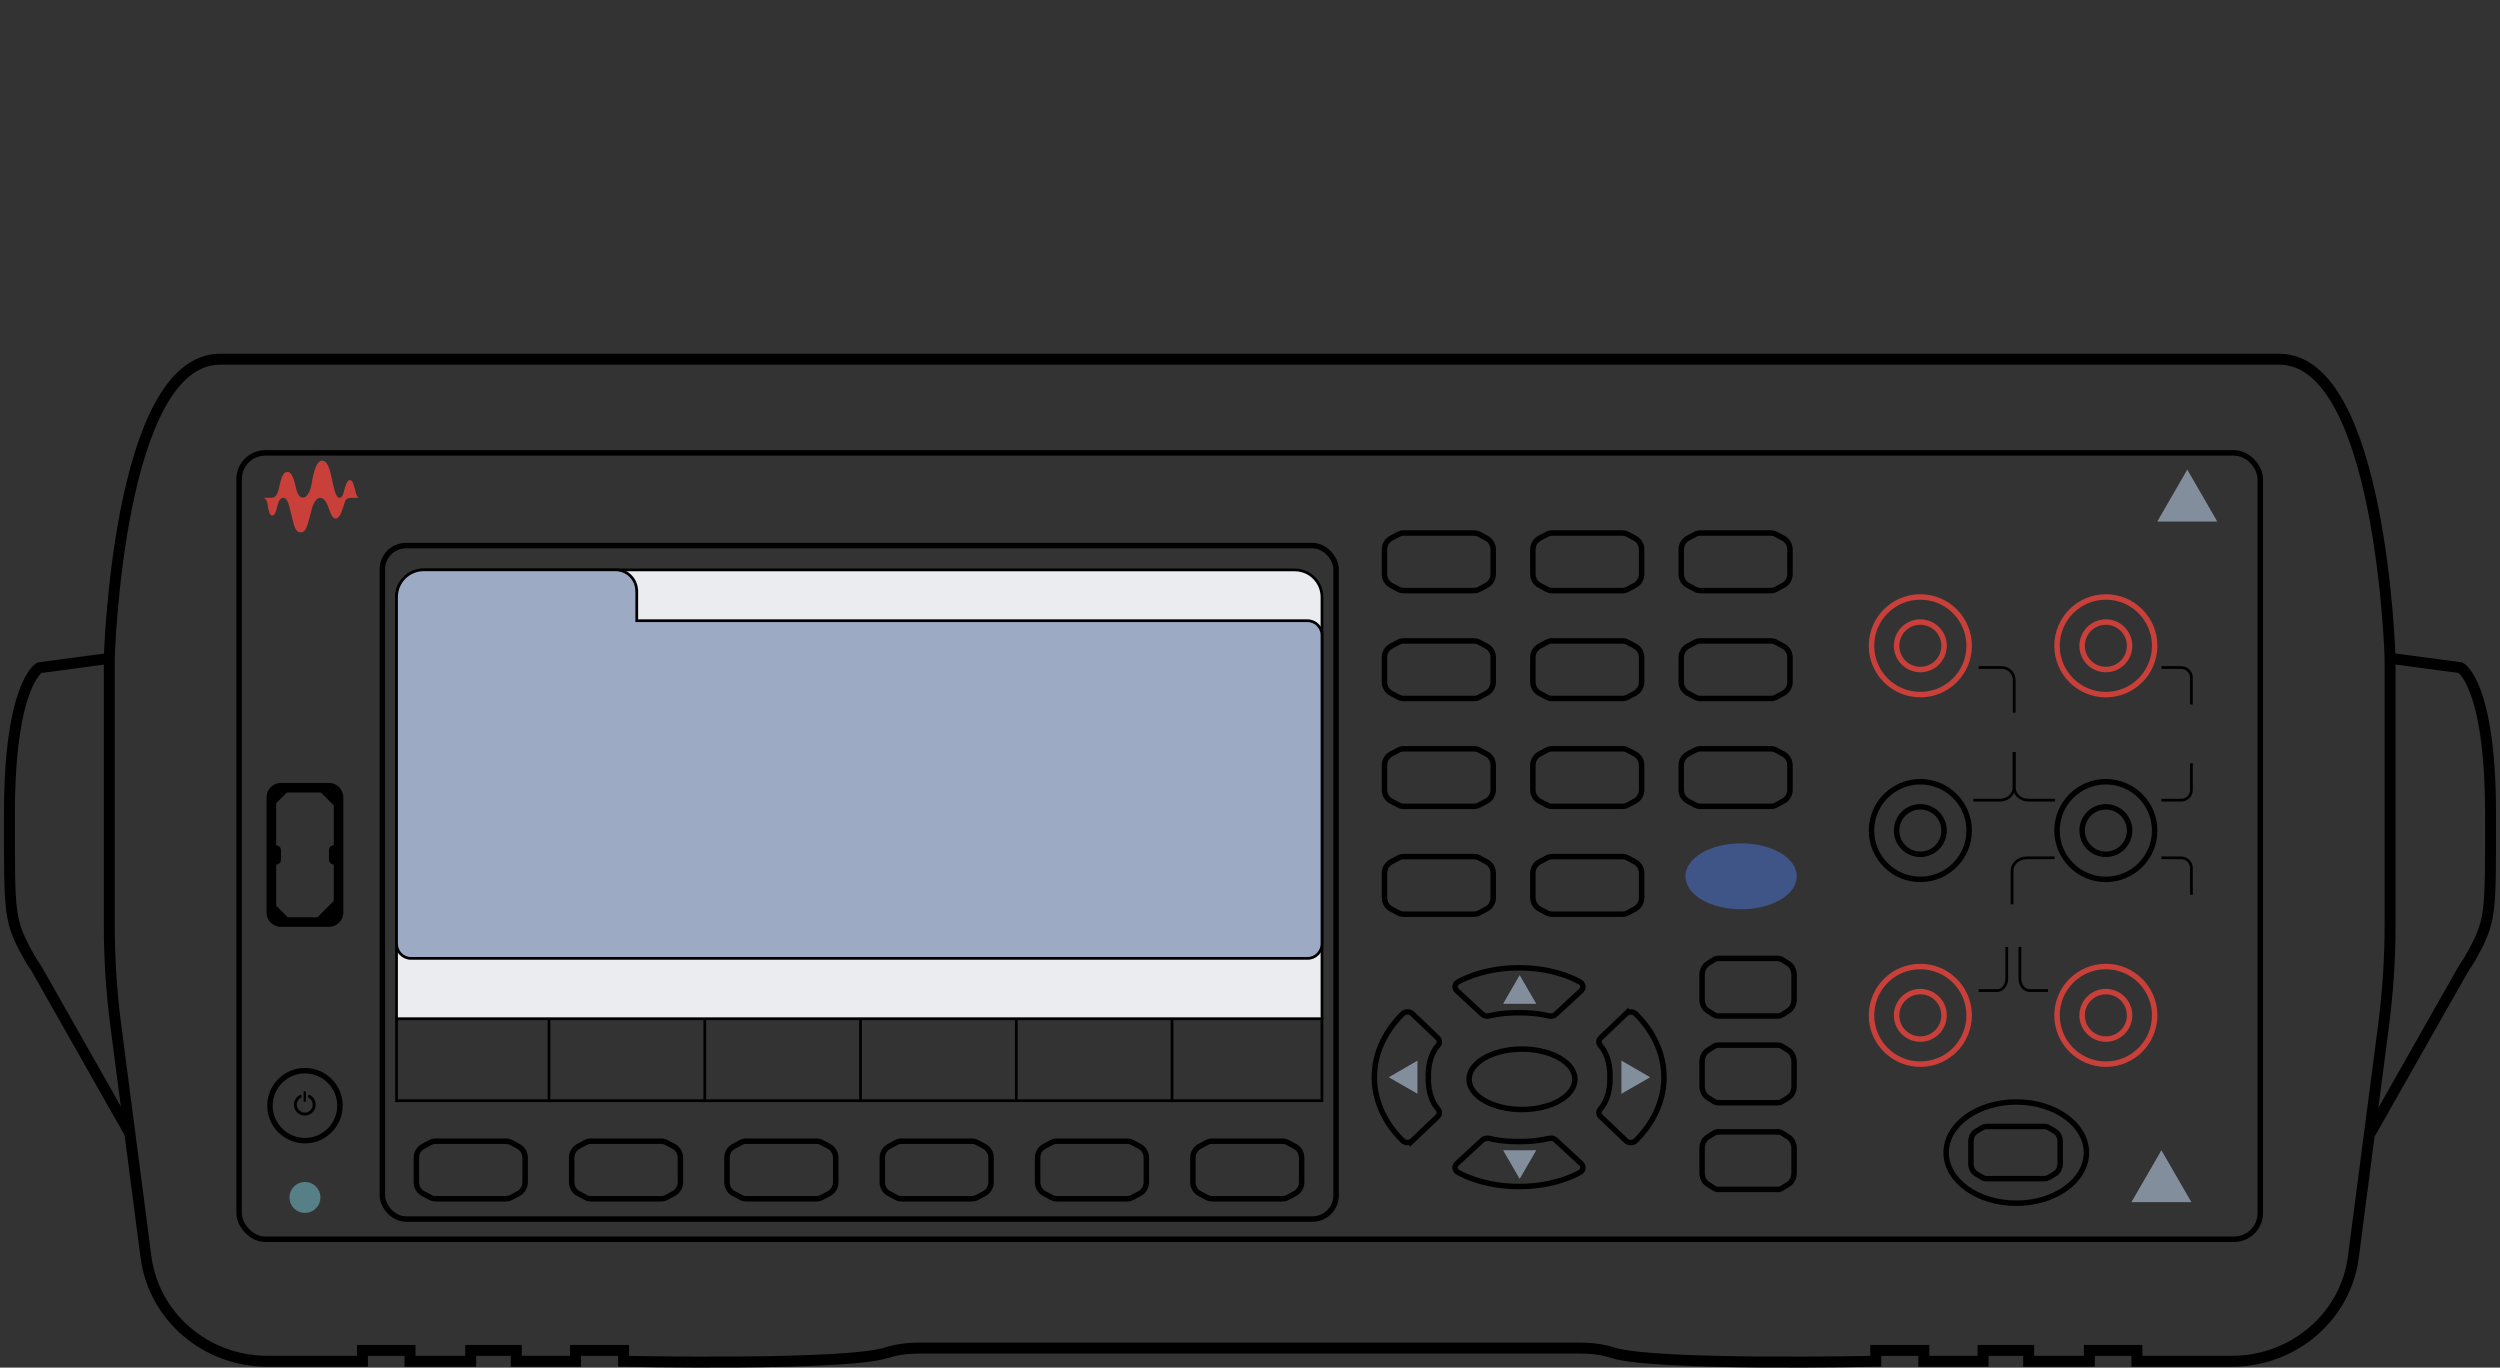 <?xml version="1.0" encoding="UTF-8"?> <svg xmlns="http://www.w3.org/2000/svg" id="Art" viewBox="0 0 914 500"><rect x="0" y="0" width="914" height="500" fill="#333333" stroke="none"/><defs><style>.cls-1,.cls-2,.cls-3,.cls-4,.cls-5{stroke-width:2px;}.cls-1,.cls-2,.cls-5,.cls-6,.cls-7,.cls-8{fill:none;}.cls-1,.cls-9,.cls-10,.cls-5,.cls-6,.cls-7,.cls-8{stroke:#000;}.cls-2{stroke:#c84039;}.cls-3{fill:#3f5587;stroke:#3f5587;}.cls-3,.cls-4,.cls-9,.cls-10,.cls-5,.cls-6,.cls-7{stroke-miterlimit:10;}.cls-4{fill:#577f88;stroke:#577f88;}.cls-9{fill:#eaecf0;}.cls-10{fill:#9daac3;}.cls-6{stroke-width:4px;}.cls-11{fill:#838e9c;}.cls-11,.cls-12,.cls-13{stroke-width:0px;}.cls-12{fill:#c84039;}.cls-13{fill-rule:evenodd;}</style></defs><path class="cls-6" d="m833.3,131.33H80.47c-37.42,0-40.52,109.37-40.52,109.37v97.36c0,12.4.8,24.8,2.42,37.1l11.01,84.44c2.85,21.77,21.86,38.08,44.37,38.08h34.76v-3.97h17.39v3.97h22.18v-3.97h16.68v3.97h21.65v-3.97h17.57v3.97s80.91,1.73,96.09-3.1c3.9-1.25,8.02-1.73,12.12-1.73h241.38c4.1,0,8.23.48,12.12,1.73,15.18,4.83,96.09,3.1,96.09,3.1v-3.97h17.57v3.97h21.65v-3.97h16.68v3.97h22.18v-3.97h17.39v3.97h34.76c22.52,0,41.55-16.32,44.37-38.08l11.01-84.44c1.6-12.31,2.42-24.71,2.42-37.1v-97.36s-3.1-109.37-40.52-109.37h.02Z"></path><path class="cls-6" d="m39.94,240.7l-25.55,3.42s-10.94,5.93-10.94,53.42c0,37.61-.3,38.95,7.5,52.88.87,1.53,1.94,2.92,2.8,4.44l33.71,59.48"></path><path class="cls-6" d="m874.06,240.7l25.55,3.42s10.94,5.93,10.94,53.42c0,37.61.3,38.95-7.5,52.88-.87,1.53-1.94,2.92-2.8,4.44l-33.71,59.48"></path><rect class="cls-5" x="87.42" y="165.58" width="738.94" height="287.49" rx="9.57" ry="9.57"></rect><path class="cls-12" d="m131.34,181.99c-.3-.07-.87-.34-1.28-1.89-.64-2.46-.96-4.58-2.12-4.58s-1.64,2.12-2.32,4.58c-.41,1.41-.82,1.89-1.48,1.89-.57,0-1.25-.3-2.21-4.15-.87-3.37-1.41-9.41-4.19-9.41s-3.65,7.89-4.01,9.41c-.43,1.89-1.5,4.08-2.92,4.08s-2.12-1.57-2.53-3.21c-.62-2.48-1.3-6.2-3.19-6.2s-2.44,3.08-3.21,6.4c-.46,1.96-1.28,3.08-2.58,3.08h-2.92c.39.09,1.16.73,1.37,1.91.43,2.8.77,4.58,1.8,4.58s1.37-1.5,1.96-3.83c.46-1.82,1.16-2.64,2.03-2.64,1.28,0,1.82,1.48,2.53,4.28,1.37,5.63,1.69,8.34,3.85,8.34s2.53-2.73,4.01-8.34c.64-2.46,1.8-4.28,3.17-4.28s2.37,1.82,2.89,3.28c1.09,3.1,1.62,4.28,2.78,4.28s1.85-1.46,2.92-4.79c.64-2.12.75-2.73,2.73-2.73l2.92-.09v.02Z"></path><circle class="cls-5" cx="111.49" cy="404.23" r="12.79"></circle><path class="cls-13" d="m111.85,399.35c0-.25-.21-.43-.43-.43s-.43.21-.43.43v3.1c0,.25.21.43.43.43s.43-.21.43-.43v-3.1h0Zm-1.57,1.3c-.09-.27-.41-.43-.68-.3-.66.34-1.21.89-1.6,1.53-.46.82-.64,1.75-.48,2.69.16.91.64,1.75,1.37,2.35s1.62.93,2.55.93,1.85-.34,2.55-.93c.71-.59,1.21-1.44,1.37-2.37.16-.91,0-1.87-.48-2.69-.39-.66-.93-1.19-1.6-1.53-.25-.14-.57,0-.68.3-.09.27.05.59.3.73.43.25.8.62,1.05,1.05.34.59.46,1.28.34,1.96s-.48,1.28-1,1.73c-.52.43-1.19.68-1.87.68s-1.34-.23-1.87-.68c-.52-.43-.89-1.05-1-1.73-.11-.68,0-1.37.34-1.96.25-.43.62-.8,1.05-1.05.25-.16.41-.46.3-.73l.05.02Z"></path><circle class="cls-2" cx="702.07" cy="236.1" r="17.85"></circle><circle class="cls-2" cx="702.07" cy="236.1" r="8.68"></circle><circle class="cls-2" cx="769.9" cy="236.1" r="17.85"></circle><circle class="cls-2" cx="769.9" cy="236.1" r="8.68"></circle><circle class="cls-1" cx="702.07" cy="303.65" r="17.85"></circle><circle class="cls-1" cx="702.07" cy="303.65" r="8.68"></circle><circle class="cls-1" cx="769.9" cy="303.65" r="17.85"></circle><circle class="cls-1" cx="769.9" cy="303.65" r="8.68"></circle><circle class="cls-2" cx="702.07" cy="371.21" r="17.85"></circle><circle class="cls-2" cx="702.07" cy="371.21" r="8.68"></circle><circle class="cls-2" cx="769.9" cy="371.21" r="17.85"></circle><circle class="cls-2" cx="769.9" cy="371.21" r="8.68"></circle><path class="cls-13" d="m120.26,286.24c2.92,0,5.26,2.35,5.26,5.26v42.1c0,2.92-2.35,5.26-5.26,5.26h-17.55c-2.92,0-5.26-2.35-5.26-5.26v-42.1c0-2.92,2.35-5.26,5.26-5.26h17.55Zm1.75,8.18s-.07-.07-.11-.11l-4.56-4.56h-12.47l-3.9,3.9v15.41c.98,0,1.75.77,1.75,1.75v3.51c0,.98-.77,1.75-1.75,1.75v15.04l4.24,4.24h10.85l5.86-5.86s.07-.07.11-.11v-13.33c-.98,0-1.75-.77-1.75-1.75v-3.51c0-.98.77-1.75,1.75-1.75v-14.63h-.05l.02.02Z"></path><path class="cls-5" d="m538.87,194.87h-25.66c-.68,0-1.34.16-1.94.48l-2.69,1.44c-1.48.8-2.42,2.39-2.42,4.15v8.91c0,1.75.93,3.37,2.42,4.15l2.69,1.44c.62.32,1.25.48,1.94.48h25.66c.68,0,1.34-.16,1.94-.48l2.69-1.44c1.48-.8,2.42-2.39,2.42-4.15v-8.91c0-1.75-.93-3.37-2.42-4.15l-2.69-1.44c-.62-.32-1.25-.48-1.94-.48Z"></path><path class="cls-5" d="m593.13,194.87h-25.66c-.68,0-1.34.16-1.94.48l-2.69,1.44c-1.48.8-2.42,2.39-2.42,4.15v8.91c0,1.75.93,3.37,2.42,4.15l2.69,1.44c.62.32,1.25.48,1.94.48h25.66c.68,0,1.34-.16,1.94-.48l2.69-1.44c1.48-.8,2.42-2.39,2.42-4.15v-8.91c0-1.75-.93-3.37-2.42-4.15l-2.69-1.44c-.62-.32-1.25-.48-1.94-.48Z"></path><path class="cls-5" d="m647.37,194.87h-25.66c-.68,0-1.34.16-1.94.48l-2.69,1.44c-1.48.8-2.42,2.39-2.42,4.15v8.91c0,1.75.93,3.37,2.42,4.15l2.69,1.44c.62.32,1.25.48,1.94.48h25.66c.68,0,1.34-.16,1.94-.48l2.69-1.44c1.48-.8,2.42-2.39,2.42-4.15v-8.91c0-1.75-.93-3.37-2.42-4.15l-2.69-1.44c-.62-.32-1.25-.48-1.94-.48Z"></path><path class="cls-5" d="m538.87,234.32h-25.66c-.68,0-1.34.16-1.94.48l-2.69,1.44c-1.48.8-2.42,2.39-2.42,4.15v8.91c0,1.75.93,3.37,2.42,4.15l2.69,1.44c.62.32,1.25.48,1.94.48h25.66c.68,0,1.34-.16,1.94-.48l2.69-1.44c1.48-.8,2.42-2.39,2.42-4.15v-8.91c0-1.75-.93-3.37-2.42-4.15l-2.69-1.44c-.62-.32-1.25-.48-1.94-.48Z"></path><path class="cls-5" d="m593.13,234.32h-25.66c-.68,0-1.34.16-1.94.48l-2.69,1.44c-1.48.8-2.42,2.39-2.42,4.15v8.91c0,1.75.93,3.37,2.42,4.15l2.69,1.44c.62.32,1.25.48,1.94.48h25.66c.68,0,1.34-.16,1.94-.48l2.69-1.44c1.48-.8,2.42-2.39,2.42-4.15v-8.91c0-1.75-.93-3.37-2.42-4.15l-2.69-1.44c-.62-.32-1.25-.48-1.94-.48Z"></path><path class="cls-5" d="m647.37,234.32h-25.66c-.68,0-1.34.16-1.94.48l-2.69,1.44c-1.48.8-2.42,2.39-2.42,4.15v8.91c0,1.75.93,3.37,2.42,4.15l2.69,1.44c.62.32,1.25.48,1.94.48h25.66c.68,0,1.34-.16,1.94-.48l2.69-1.44c1.48-.8,2.42-2.39,2.42-4.15v-8.91c0-1.75-.93-3.37-2.42-4.15l-2.69-1.44c-.62-.32-1.25-.48-1.94-.48Z"></path><path class="cls-5" d="m538.87,273.75h-25.66c-.68,0-1.34.16-1.94.48l-2.69,1.44c-1.48.8-2.42,2.39-2.42,4.15v8.91c0,1.75.93,3.37,2.42,4.15l2.69,1.44c.62.32,1.25.48,1.94.48h25.66c.68,0,1.34-.16,1.94-.48l2.69-1.44c1.48-.8,2.42-2.39,2.42-4.15v-8.91c0-1.75-.93-3.37-2.42-4.15l-2.69-1.44c-.62-.32-1.25-.48-1.94-.48Z"></path><path class="cls-5" d="m538.87,313.18h-25.66c-.68,0-1.34.16-1.94.48l-2.69,1.44c-1.48.8-2.42,2.39-2.42,4.15v8.91c0,1.75.93,3.37,2.42,4.15l2.69,1.44c.62.32,1.25.48,1.94.48h25.66c.68,0,1.34-.16,1.94-.48l2.69-1.44c1.48-.8,2.42-2.39,2.42-4.15v-8.91c0-1.75-.93-3.37-2.42-4.15l-2.69-1.44c-.62-.32-1.25-.48-1.94-.48Z"></path><path class="cls-5" d="m593.13,273.75h-25.66c-.68,0-1.34.16-1.94.48l-2.69,1.44c-1.48.8-2.42,2.39-2.42,4.15v8.91c0,1.75.93,3.37,2.42,4.15l2.69,1.44c.62.32,1.25.48,1.94.48h25.66c.68,0,1.34-.16,1.94-.48l2.69-1.44c1.48-.8,2.42-2.39,2.42-4.15v-8.91c0-1.75-.93-3.37-2.42-4.15l-2.69-1.44c-.62-.32-1.25-.48-1.94-.48Z"></path><path class="cls-5" d="m647.37,273.75h-25.66c-.68,0-1.34.16-1.94.48l-2.69,1.44c-1.48.8-2.42,2.39-2.42,4.15v8.91c0,1.75.93,3.37,2.42,4.15l2.69,1.44c.62.32,1.25.48,1.94.48h25.66c.68,0,1.34-.16,1.94-.48l2.69-1.44c1.48-.8,2.42-2.39,2.42-4.15v-8.91c0-1.75-.93-3.37-2.42-4.15l-2.69-1.44c-.62-.32-1.25-.48-1.94-.48Z"></path><path class="cls-5" d="m468.83,417.22h-25.66c-.68,0-1.34.16-1.94.48l-2.69,1.44c-1.48.8-2.42,2.39-2.42,4.15v8.91c0,1.75.93,3.37,2.42,4.15l2.69,1.44c.62.32,1.25.48,1.94.48h25.66c.68,0,1.34-.16,1.94-.48l2.69-1.44c1.48-.8,2.42-2.39,2.42-4.15v-8.91c0-1.75-.93-3.37-2.42-4.15l-2.69-1.44c-.62-.32-1.25-.48-1.94-.48Z"></path><path class="cls-5" d="m412.06,417.22h-25.66c-.68,0-1.34.16-1.94.48l-2.69,1.44c-1.48.8-2.42,2.39-2.42,4.15v8.91c0,1.75.93,3.37,2.42,4.15l2.69,1.44c.62.32,1.25.48,1.94.48h25.66c.68,0,1.34-.16,1.94-.48l2.69-1.44c1.48-.8,2.42-2.39,2.42-4.15v-8.91c0-1.75-.93-3.37-2.42-4.15l-2.69-1.44c-.62-.32-1.25-.48-1.94-.48Z"></path><path class="cls-5" d="m355.28,417.22h-25.66c-.68,0-1.34.16-1.94.48l-2.69,1.44c-1.48.8-2.42,2.39-2.42,4.15v8.91c0,1.75.93,3.37,2.42,4.15l2.69,1.44c.62.32,1.25.48,1.94.48h25.66c.68,0,1.34-.16,1.94-.48l2.69-1.44c1.48-.8,2.42-2.39,2.42-4.15v-8.91c0-1.75-.93-3.37-2.42-4.15l-2.69-1.44c-.62-.32-1.25-.48-1.94-.48Z"></path><path class="cls-5" d="m298.49,417.22h-25.66c-.68,0-1.34.16-1.94.48l-2.69,1.44c-1.48.8-2.42,2.39-2.42,4.15v8.91c0,1.75.93,3.37,2.42,4.15l2.69,1.44c.62.32,1.25.48,1.94.48h25.66c.68,0,1.34-.16,1.94-.48l2.69-1.44c1.48-.8,2.42-2.39,2.42-4.15v-8.91c0-1.75-.93-3.37-2.42-4.15l-2.69-1.44c-.62-.32-1.25-.48-1.94-.48Z"></path><path class="cls-5" d="m241.71,417.22h-25.66c-.68,0-1.34.16-1.94.48l-2.69,1.44c-1.48.8-2.42,2.39-2.42,4.15v8.91c0,1.75.93,3.37,2.42,4.15l2.69,1.44c.62.32,1.25.48,1.94.48h25.66c.68,0,1.34-.16,1.94-.48l2.69-1.44c1.48-.8,2.42-2.39,2.42-4.15v-8.91c0-1.75-.93-3.37-2.42-4.15l-2.69-1.44c-.62-.32-1.25-.48-1.94-.48Z"></path><path class="cls-5" d="m184.94,417.22h-25.66c-.68,0-1.34.16-1.94.48l-2.69,1.44c-1.48.8-2.42,2.39-2.42,4.15v8.91c0,1.75.93,3.37,2.42,4.15l2.69,1.44c.62.32,1.25.48,1.94.48h25.66c.68,0,1.34-.16,1.94-.48l2.69-1.44c1.48-.8,2.42-2.39,2.42-4.15v-8.91c0-1.75-.93-3.37-2.42-4.15l-2.69-1.44c-.62-.32-1.25-.48-1.94-.48Z"></path><path class="cls-5" d="m593.13,313.18h-25.66c-.68,0-1.34.16-1.94.48l-2.69,1.44c-1.48.8-2.42,2.39-2.42,4.15v8.91c0,1.75.93,3.37,2.42,4.15l2.69,1.44c.62.32,1.25.48,1.94.48h25.66c.68,0,1.34-.16,1.94-.48l2.69-1.44c1.48-.8,2.42-2.39,2.42-4.15v-8.91c0-1.75-.93-3.37-2.42-4.15l-2.69-1.44c-.62-.32-1.25-.48-1.94-.48Z"></path><path class="cls-5" d="m649.95,350.4h-21.7c-.57,0-1.14.16-1.64.48l-2.28,1.44c-1.25.8-2.05,2.39-2.05,4.15v8.91c0,1.75.8,3.37,2.05,4.15l2.28,1.44c.52.32,1.07.48,1.64.48h21.7c.57,0,1.14-.16,1.64-.48l2.28-1.44c1.25-.8,2.05-2.39,2.05-4.15v-8.91c0-1.75-.8-3.37-2.05-4.15l-2.28-1.44c-.52-.32-1.07-.48-1.64-.48Z"></path><path class="cls-5" d="m649.95,382.1h-21.7c-.57,0-1.14.16-1.64.48l-2.28,1.44c-1.25.8-2.05,2.39-2.05,4.15v8.91c0,1.75.8,3.37,2.05,4.15l2.28,1.44c.52.32,1.07.48,1.64.48h21.7c.57,0,1.14-.16,1.64-.48l2.28-1.44c1.25-.8,2.05-2.39,2.05-4.15v-8.91c0-1.75-.8-3.37-2.05-4.15l-2.28-1.44c-.52-.32-1.07-.48-1.64-.48h0Z"></path><path class="cls-5" d="m649.95,413.8h-21.7c-.57,0-1.14.16-1.64.48l-2.28,1.44c-1.25.8-2.05,2.39-2.05,4.15v8.91c0,1.75.8,3.37,2.05,4.15l2.28,1.44c.52.32,1.07.48,1.64.48h21.7c.57,0,1.14-.16,1.64-.48l2.28-1.44c1.25-.8,2.05-2.39,2.05-4.15v-8.91c0-1.75-.8-3.37-2.05-4.15l-2.28-1.44c-.52-.32-1.07-.48-1.64-.48Z"></path><path class="cls-5" d="m747.41,411.84h-21.06c-.55,0-1.09.14-1.6.43l-2.21,1.3c-1.21.71-1.98,2.17-1.98,3.76v8.09c0,1.6.77,3.05,1.98,3.76l2.21,1.3c.5.3,1.03.43,1.6.43h21.06c.55,0,1.09-.14,1.6-.43l2.21-1.3c1.21-.71,1.98-2.17,1.98-3.76v-8.09c0-1.6-.77-3.05-1.98-3.76l-2.21-1.3c-.5-.3-1.03-.43-1.6-.43Z"></path><rect class="cls-5" x="139.79" y="199.47" width="348.68" height="246.21" rx="8.64" ry="8.64"></rect><polygon class="cls-11" points="799.67 171.69 788.7 190.68 810.63 190.68 799.67 171.69"></polygon><polygon class="cls-11" points="790.21 420.53 779.24 439.51 801.17 439.51 790.21 420.53"></polygon><path class="cls-5" d="m568.75,416.76c-.62-.57-1.57-.77-2.46-.55-5.31,1.3-10.92,1.14-10.92,1.14,0,0-5.58.18-10.92-1.14-.87-.21-1.8,0-2.46.55l-9.34,8.62c-1.09.98-.84,2.6.5,3.3,3.6,1.94,11.17,5.11,22.2,5.11s18.6-3.15,22.2-5.11c1.32-.71,1.57-2.32.5-3.3l-9.34-8.62h.05Z"></path><path class="cls-5" d="m568.75,370.86c-.62.57-1.57.77-2.46.55-5.31-1.3-10.92-1.14-10.92-1.14,0,0-5.58-.18-10.92,1.14-.87.21-1.8,0-2.46-.55l-9.34-8.62c-1.09-.98-.84-2.6.5-3.3,3.6-1.94,11.17-5.11,22.2-5.11s18.6,3.15,22.2,5.11c1.32.71,1.57,2.32.5,3.3l-9.34,8.62h.05Z"></path><path class="cls-5" d="m594.45,370.64l-9.25,8.82c-.8.77-.84,1.91-.11,2.76,4.03,4.6,3.49,11.62,3.49,11.62,0,0,.55,7-3.49,11.62-.73.84-.68,1.98.11,2.76l9.25,8.82c.96.91,2.58.91,3.53,0,3.4-3.3,10.37-11.53,10.37-23.2s-6.95-19.9-10.37-23.2c-.93-.91-2.58-.91-3.53,0Z"></path><path class="cls-5" d="m516.35,417.04l9.25-8.82c.8-.77.84-1.91.11-2.76-4.03-4.6-3.49-11.62-3.49-11.62,0,0-.55-7,3.49-11.62.73-.84.68-1.98-.11-2.76l-9.25-8.82c-.96-.91-2.58-.91-3.53,0-3.4,3.3-10.37,11.53-10.37,23.2s6.95,19.9,10.37,23.2c.93.91,2.58.91,3.53,0Z"></path><polygon class="cls-11" points="555.59 356.51 549.53 366.99 561.66 366.99 555.59 356.51"></polygon><polygon class="cls-11" points="555.59 431.01 549.53 420.53 561.66 420.53 555.59 431.01"></polygon><polygon class="cls-11" points="507.73 393.84 518.22 387.77 518.22 399.88 507.73 393.84"></polygon><polygon class="cls-11" points="603.3 393.84 592.79 387.77 592.79 399.88 603.3 393.84"></polygon><circle class="cls-4" cx="111.49" cy="437.78" r="4.67"></circle><line class="cls-7" x1="200.71" y1="372.44" x2="200.71" y2="402.91"></line><line class="cls-7" x1="257.67" y1="372.44" x2="257.67" y2="402.91"></line><line class="cls-7" x1="314.6" y1="372.44" x2="314.6" y2="402.91"></line><line class="cls-7" x1="371.56" y1="372.44" x2="371.56" y2="402.91"></line><line class="cls-7" x1="428.49" y1="372.44" x2="428.49" y2="402.91"></line><rect class="cls-7" x="144.97" y="372.44" width="338.33" height="29.97"></rect><ellipse class="cls-5" cx="556.44" cy="394.59" rx="19.35" ry="11.05"></ellipse><ellipse class="cls-3" cx="636.55" cy="320.38" rx="19.35" ry="11.05"></ellipse><ellipse class="cls-5" cx="737.15" cy="421.39" rx="25.64" ry="18.51"></ellipse><path class="cls-8" d="m723.41,244.05h8.46c2.48,0,4.51,2.01,4.51,4.51v11.99"></path><path class="cls-8" d="m790.21,244.05h7.16c2.1,0,3.81,1.64,3.81,3.69v9.82"></path><path class="cls-8" d="m790.21,313.63h7.16c2.1,0,3.81,1.64,3.81,3.69v9.82"></path><path class="cls-8" d="m790.21,292.55h7.16c2.1,0,3.81-1.64,3.81-3.69v-9.82"></path><path class="cls-8" d="m721.47,292.55h9.73c2.85,0,5.17-2.17,5.17-4.81v-12.81"></path><path class="cls-8" d="m751.28,292.55h-9.73c-2.85,0-5.17-2.17-5.17-4.81v-12.81"></path><path class="cls-8" d="m748.73,362.16h-6.7c-1.96,0-3.56-1.94-3.56-4.35v-11.58"></path><path class="cls-8" d="m723.41,362.16h6.7c1.96,0,3.56-1.94,3.56-4.35v-11.58"></path><path class="cls-8" d="m751.17,313.63h-10.16c-2.99,0-5.4,2.07-5.4,4.65v12.35"></path><path class="cls-7" d="m204.43,353.34h50.05c3.92,0,7.11,3.19,7.11,7.11v11.97h-64.29v-11.97c0-3.92,3.19-7.11,7.11-7.11h.02Z"></path><path class="cls-9" d="m154.9,208.36h318.48c5.47,0,9.94,4.44,9.94,9.94v154.14H144.97v-154.14c0-5.47,4.44-9.94,9.94-9.94Z"></path><path class="cls-10" d="m232.8,216.09v10.85h245.21c2.94,0,5.31,2.39,5.31,5.33v112.79c0,2.94-2.37,5.33-5.31,5.33H150.28c-2.94,0-5.31-2.39-5.31-5.33v-126.79c0-5.49,4.42-9.94,9.89-9.94h70.22c4.26,0,7.7,3.46,7.7,7.75h.02Z"></path></svg> 